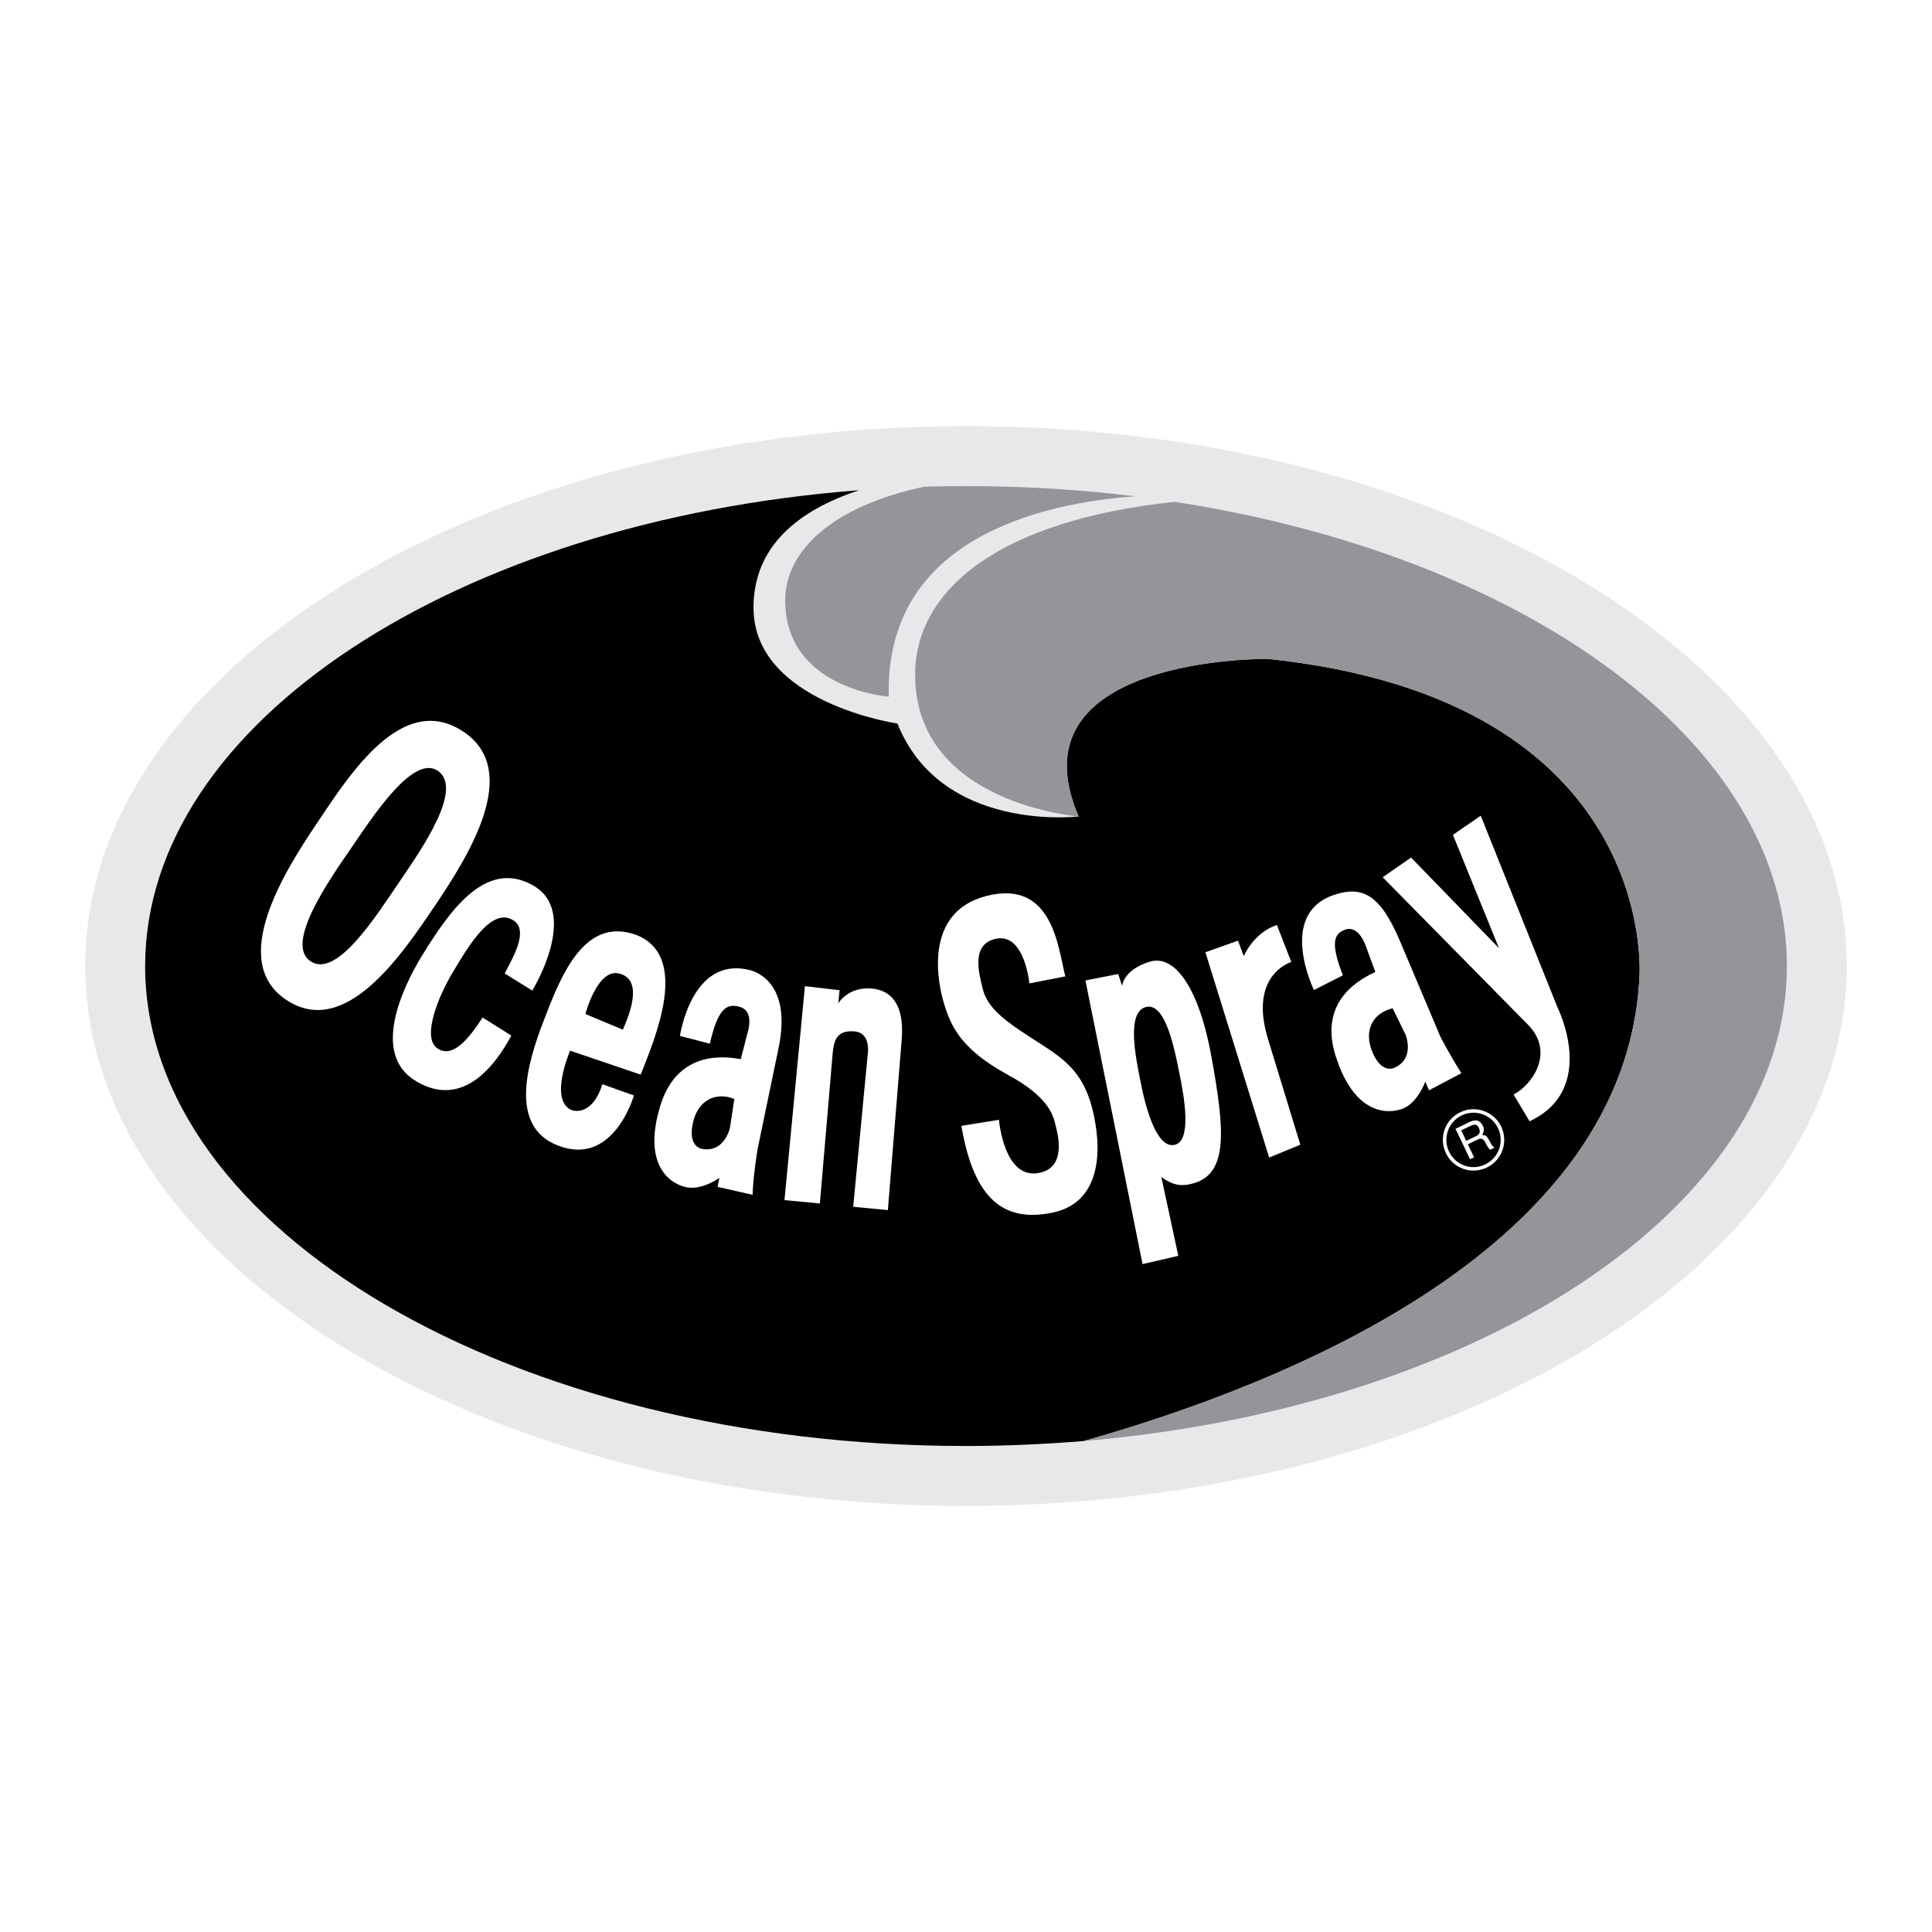 <?xml version="1.0" encoding="utf-8"?>
<!-- Generator: Adobe Illustrator 13.0.0, SVG Export Plug-In . SVG Version: 6.00 Build 14948)  -->
<!DOCTYPE svg PUBLIC "-//W3C//DTD SVG 1.0//EN" "http://www.w3.org/TR/2001/REC-SVG-20010904/DTD/svg10.dtd">
<svg version="1.0" id="Layer_1" xmlns="http://www.w3.org/2000/svg" xmlns:xlink="http://www.w3.org/1999/xlink" x="0px" y="0px"
	 width="192.756px" height="192.756px" viewBox="0 0 192.756 192.756" enable-background="new 0 0 192.756 192.756"
	 xml:space="preserve">
<g>
	<polygon fill-rule="evenodd" clip-rule="evenodd" fill="#FFFFFF" points="0,0 192.756,0 192.756,192.756 0,192.756 0,0 	"/>
	<path fill-rule="evenodd" clip-rule="evenodd" fill="#E7E8E9" d="M96.359,42.512c48.414,0,87.893,24.198,87.893,53.875
		c0,29.66-39.479,53.857-87.893,53.857c-48.377,0-87.855-24.197-87.855-53.857C8.504,66.709,47.982,42.512,96.359,42.512
		L96.359,42.512z"/>
	<path fill-rule="evenodd" clip-rule="evenodd" d="M107.613,81.457c-6.914-16.034,18.865-15.722,18.865-15.722
		c39.275,4.101,37.088,31.755,37.088,31.755c-1.306,26.883-34.808,40.453-55.438,46.281c-3.843,0.312-7.76,0.496-11.769,0.496
		c-45.086,0-81.879-21.514-81.879-47.881c0-24.271,31.148-44.405,71.233-47.476c-6.197,2.041-10.536,5.682-10.536,11.713
		c0,9.488,14.361,11.566,14.361,11.566C93.914,83.129,107.613,81.457,107.613,81.457L107.613,81.457z"/>
	<path fill-rule="evenodd" clip-rule="evenodd" fill="#939598" d="M117.192,50.069c35.084,5.406,61.084,24.143,61.084,46.318
		c0,24.033-30.579,44.02-70.148,47.385c20.631-5.828,54.133-19.398,55.438-46.281c0,0,2.188-27.655-37.088-31.755
		c0,0-25.779-0.312-18.865,15.722c0,0-16.31-1.25-16.31-14.14C91.303,58.876,99.614,51.926,117.192,50.069L117.192,50.069z"/>
	<path fill-rule="evenodd" clip-rule="evenodd" fill="#939598" d="M113.221,49.517c-9.268,0.681-24.97,4.174-24.547,19.987
		c0,0-10.334-0.717-10.334-9.617c0-5.02,4.873-9.433,13.883-11.327C99.228,48.359,106.252,48.653,113.221,49.517L113.221,49.517z"/>
	<path fill-rule="evenodd" clip-rule="evenodd" fill="#FFFFFF" d="M149.775,112.402c-0.717-1.508-2.556-2.17-4.082-1.434
		c-1.526,0.717-2.17,2.555-1.435,4.082c0.718,1.525,2.538,2.17,4.082,1.434C149.849,115.768,150.511,113.947,149.775,112.402
		L149.775,112.402z"/>
	<path fill-rule="evenodd" clip-rule="evenodd" fill="#FFFFFF" d="M137.952,87.524l2.832-1.968l8.771,9.047l-4.597-11.309
		l2.776-1.912l7.649,19.105c0,0,4.118,8.164-2.776,11.381l-1.6-2.666c1.838-0.938,4.155-4.193,1.452-6.951L137.952,87.524
		L137.952,87.524z"/>
	<path fill-rule="evenodd" clip-rule="evenodd" fill="#FFFFFF" d="M129.733,114.205l-3.108,1.287l-6.361-20.484l3.254-1.159
		l0.57,1.544c0,0,0.975-2.335,3.31-3.107l1.435,3.696c0,0-4.284,1.232-2.335,7.648L129.733,114.205L129.733,114.205z"/>
	<path fill-rule="evenodd" clip-rule="evenodd" fill="#FFFFFF" d="M115.869,117.441l1.691,7.852l-3.567,0.826l-5.7-28.299
		l3.273-0.643l0.386,1.195c0,0,0.092-1.582,2.703-2.409c2.611-0.846,5.038,2.776,6.252,9.69c1.231,6.914,1.673,11.326-1.729,12.375
		C117.781,118.451,116.99,118.213,115.869,117.441L115.869,117.441z"/>
	<path fill-rule="evenodd" clip-rule="evenodd" fill="#FFFFFF" d="M95.918,112.328l3.75-0.605c0,0,0.497,6.123,4.101,5.277
		c2.685-0.607,1.747-3.918,1.545-4.727c-0.202-0.791-0.479-2.721-4.726-5.02c-4.67-2.537-5.682-4.836-6.344-6.932
		c-0.68-2.115-2.207-9.268,4.137-10.922c6.73-1.747,7.189,5.333,7.907,8.016l-3.586,0.699c0,0-0.478-5.075-3.347-4.45
		c-2.537,0.533-1.636,3.53-1.379,4.708c0.404,2.004,1.895,3.236,4.928,5.186c3.016,1.949,5.241,3.125,6.215,7.648
		c0.975,4.523,0.258,8.936-4.21,9.801C100.312,121.908,97.206,119.887,95.918,112.328L95.918,112.328z"/>
	<path fill-rule="evenodd" clip-rule="evenodd" fill="#FFFFFF" d="M28.473,99.697c-5.645-3.88-0.166-12.651,3.181-17.616
		c3.2-4.763,8.55-13.276,14.71-8.991c5.663,3.953,0.331,12.356-2.905,17.174C40.149,95.155,34.431,103.797,28.473,99.697
		L28.473,99.697z"/>
	<path fill-rule="evenodd" clip-rule="evenodd" fill="#FFFFFF" d="M53.112,98.832l-2.758-1.709c0.828-1.6,2.409-4.267,0.901-5.277
		c-2.28-1.526-4.762,2.979-6.16,5.295c-1.269,2.115-3.052,6.307-1.49,7.43c1.453,1.029,2.998-0.662,4.542-3.053l2.869,1.801
		c-3.126,5.773-6.638,6.4-9.69,4.432c-4.137-2.646-1.342-8.955,0.791-12.429c2.611-4.211,6.289-9.764,11.125-6.951
		C56.79,90.43,54.969,95.615,53.112,98.832L53.112,98.832z"/>
	<path fill-rule="evenodd" clip-rule="evenodd" fill="#FFFFFF" d="M63.924,107.217l-7.042-2.391c0,0-2.133,4.91,0.128,5.922
		c0,0,2.004,0.826,3.089-2.574l3.144,1.121c0,0-2.022,7.189-7.612,4.982c-4.854-1.912-3.071-8.072-1.379-12.467
		c1.691-4.395,4.008-10.425,9.23-8.531C68.907,95.413,65.322,103.631,63.924,107.217L63.924,107.217z"/>
	<path fill-rule="evenodd" clip-rule="evenodd" fill="#FFFFFF" d="M133.98,97.307l-2.887,1.471c0,0-3.678-7.52,1.931-9.469
		c2.979-1.03,4.726,0.037,6.675,4.633l4.009,9.488c0,0,1.065,2.059,2.096,3.641l-3.236,1.711l-0.367-0.865
		c0,0-0.755,2.15-2.317,2.721c-1.581,0.553-4.78,0.479-6.619-5.258s2.795-7.852,3.953-8.403l-0.938-2.556
		c0,0-0.681-2.152-2.06-1.673C133.043,93.151,132.748,94.125,133.98,97.307L133.98,97.307z"/>
	<path fill-rule="evenodd" clip-rule="evenodd" fill="#FFFFFF" d="M70.819,104.129l-2.979-0.773c0,0,1.14-7.979,6.896-6.583
		c0,0,4.413,0.735,2.941,7.797l-2.096,10.094c0,0-0.441,2.666-0.496,4.541l-3.494-0.789l0.184-0.902c0,0-1.839,1.344-3.457,0.902
		c-1.618-0.424-4.192-2.318-2.446-8.072c1.747-5.773,6.767-4.893,8.036-4.672l0.68-2.646c0,0,0.717-2.098-0.735-2.557
		C72.382,100.01,71.592,100.818,70.819,104.129L70.819,104.129z"/>
	<path fill-rule="evenodd" clip-rule="evenodd" fill="#FFFFFF" d="M81.797,120.07l-3.53-0.332l2.041-21.348l3.457,0.404
		l-0.129,1.307c0,0,1.03-1.766,3.512-1.453c2.482,0.332,3.016,2.629,2.813,5.094l-1.379,16.99l-3.457-0.332l1.434-15.076
		c0,0,0.46-2.299-1.361-2.428c-1.894-0.129-2.022,1.121-2.151,2.482C83.176,104.018,81.797,120.07,81.797,120.07L81.797,120.07z"/>
	<path fill-rule="evenodd" clip-rule="evenodd" d="M149.463,112.568c0.644,1.342,0.073,2.961-1.287,3.604
		c-1.343,0.662-2.961,0.074-3.604-1.27c-0.645-1.359-0.074-2.979,1.268-3.621C147.201,110.637,148.819,111.207,149.463,112.568
		L149.463,112.568z"/>
	<path fill-rule="evenodd" clip-rule="evenodd" d="M117.192,114.223c-1.839,0.404-2.923-3.879-3.383-6.215
		c-0.497-2.482-1.489-7.152,0.606-7.557c1.876-0.35,2.776,4.211,3.255,6.637C118.148,109.406,118.939,113.836,117.192,114.223
		L117.192,114.223z"/>
	<path fill-rule="evenodd" clip-rule="evenodd" d="M30.863,95.817c-2.354-1.839,1.986-8.036,4.284-11.364
		c2.151-3.144,6.197-9.359,8.624-7.484c2.39,1.857-1.673,7.705-3.825,10.867C37.648,91.183,33.511,97.895,30.863,95.817
		L30.863,95.817z"/>
	<path fill-rule="evenodd" clip-rule="evenodd" d="M62.141,102.73l-3.732-1.562c0,0,1.25-4.817,3.53-3.99
		C64.255,97.914,62.637,101.59,62.141,102.73L62.141,102.73z"/>
	<path fill-rule="evenodd" clip-rule="evenodd" d="M138.945,100.598l1.287,2.629c0,0,0.975,2.354-1.085,3.291
		c0,0-1.25,0.719-2.206-1.508C136.003,102.805,136.978,101.057,138.945,100.598L138.945,100.598z"/>
	<path fill-rule="evenodd" clip-rule="evenodd" d="M73.265,109.645l-0.441,2.887c0,0-0.533,2.482-2.758,2.096
		c0,0-1.434-0.129-0.956-2.5C69.587,109.773,71.39,108.891,73.265,109.645L73.265,109.645z"/>
	<path fill-rule="evenodd" clip-rule="evenodd" fill="#FFFFFF" d="M146.668,115.656l0.404-0.184l-0.625-1.305l0.993-0.479
		c0.644-0.295,0.735,0.35,0.956,0.68l0.257,0.35l0.46-0.221c-0.294-0.184-0.275-0.275-0.496-0.662
		c-0.294-0.514-0.331-0.551-0.735-0.605c0.184-0.369,0.238-0.57,0.036-0.957c-0.367-0.662-0.864-0.533-1.342-0.312l-1.361,0.662
		L146.668,115.656L146.668,115.656z"/>
	<path fill-rule="evenodd" clip-rule="evenodd" d="M146.76,112.311c0.239-0.109,0.644-0.238,0.827,0.312
		c0.147,0.424-0.073,0.607-0.331,0.736l-0.975,0.459l-0.496-1.049L146.76,112.311L146.76,112.311z"/>
</g>
</svg>
